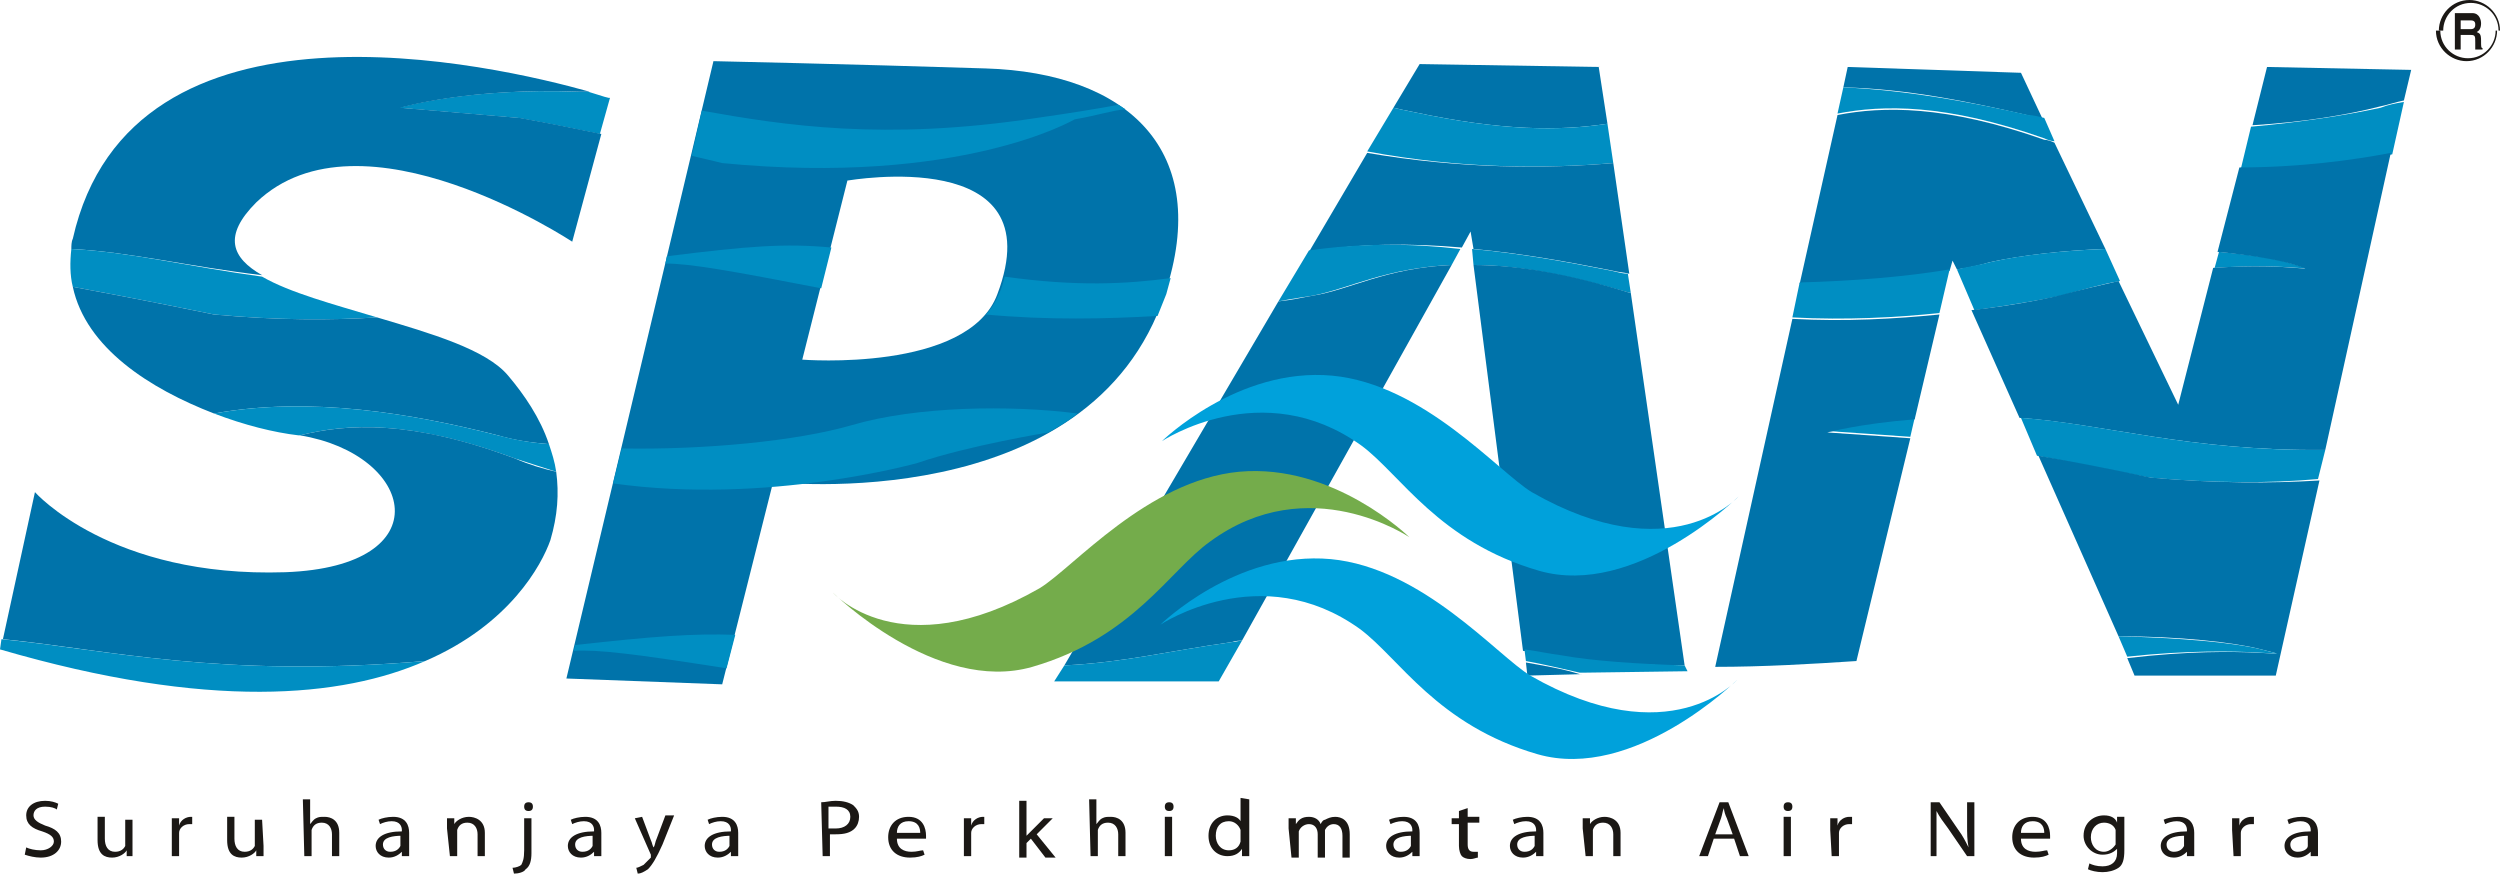 <svg xmlns="http://www.w3.org/2000/svg" xmlns:xlink="http://www.w3.org/1999/xlink" id="Layer_1" x="0px" y="0px" viewBox="0 0 171.7 60" style="enable-background:new 0 0 171.7 60;" xml:space="preserve"><style type="text/css">	.st0{fill:#0073AA;}	.st1{fill:#008EC2;}	.st2{fill:#00A1DB;}	.st3{fill:#74AC4B;}	.st4{fill:#1B1815;}</style><g>	<path class="st0" d="M155.7,4.6l-1,4c3.4-0.2,6.5-0.7,8.8-1.3c0.5-0.1,1.1-0.3,1.6-0.4l0.5-2.1"></path>	<path class="st0" d="M140.3,8.2L138.8,5l-11.9-0.4L126.6,6c4.4,0.1,8.7,1,12.6,1.9C139.6,8,139.9,8.1,140.3,8.2"></path>	<path class="st1" d="M140.4,9.5c0.2,0.1,0.5,0.2,0.7,0.2l-0.7-1.6c-0.4-0.1-0.8-0.2-1.1-0.2C135.3,7,131,6.2,126.6,6l-0.4,1.8  C129.3,7.2,133.6,7.1,140.4,9.5"></path>	<path class="st1" d="M154.6,8.7l-0.7,2.9c4.1,0,7.8-0.5,10.4-1l0.8-3.6c-0.6,0.1-1.1,0.2-1.6,0.4C161.2,7.9,158,8.4,154.6,8.7"></path>	<path class="st0" d="M134.1,17.9l0.3,0.6c0.8-0.1,1.6-0.3,2.3-0.5c2.3-0.5,5.1-0.8,7.9-0.9l-3.5-7.3c-0.2-0.1-0.5-0.2-0.7-0.2  c-6.8-2.4-11.1-2.3-14.2-1.7l-2.6,11.6c3.7-0.1,7.4-0.4,10.3-0.9"></path>	<path class="st1" d="M145.6,19.3l-1-2.2c-2.8,0.1-5.7,0.4-7.9,0.9c-0.7,0.2-1.5,0.3-2.3,0.5l1.2,2.8c3.7-0.5,6-1,6-1  C143,19.9,144.4,19.5,145.6,19.3"></path>	<path class="st1" d="M157.4,18.1c-1.2-0.4-2.9-0.6-5-0.8l-0.3,1.1C157.7,18,160,18.9,157.4,18.1"></path>	<path class="st1" d="M123.6,19.4l-0.5,2.4c3.7,0.2,7.2,0,10.1-0.3l0.7-3C131,19,127.3,19.3,123.6,19.4"></path>	<path class="st0" d="M159.7,30.9l4.5-20.4c-2.6,0.5-6.3,1-10.4,1l-1.5,5.8c2.1,0.2,3.9,0.5,5,0.8c2.5,0.8,0.3-0.1-5.3,0.3l-2.4,9.4  l-4.1-8.5c-1.3,0.3-2.6,0.6-4.1,1c0,0-2.4,0.6-6,1l3.3,7.4C144.5,29.1,150.3,31,159.7,30.9"></path>	<path class="st1" d="M125.5,29.6l5.7,0.4l0.3-1.3C127.7,29.1,125.5,29.6,125.5,29.6"></path>	<path class="st1" d="M138.8,28.7l1.1,2.6c4.1,0.8,7.7,1.5,7.7,1.5c4.5,0.4,8.3,0.4,11.6,0.1l0.5-2C150.3,31,144.5,29.1,138.8,28.7"></path>	<path class="st0" d="M127.5,45.4l3.7-15.3l-5.7-0.4c0,0,2.2-0.6,6-0.9l1.7-7.2c-3,0.3-6.5,0.5-10.1,0.3l-5.3,23.9  C121.1,45.8,124.5,45.6,127.5,45.4"></path>	<path class="st0" d="M147.7,32.8c0,0-3.6-0.8-7.7-1.5l5.5,12.4c4.1,0,7.9,0.4,9.8,0.9c3.1,0.8-0.8-0.4-9.2,0.6l0.5,1.2h9.7l3-13.4  C156,33.2,152.2,33.2,147.7,32.8"></path>	<path class="st1" d="M155.3,44.6c-2-0.5-5.8-0.8-9.8-0.9l0.6,1.4C154.5,44.2,158.4,45.4,155.3,44.6"></path>	<path class="st1" d="M40.4,6.3c-0.2,0-0.5,0-0.7,0C32.1,6,27.4,7.4,27.4,7.4l8.2,0.7c1.7,0.3,3.7,0.7,5.6,1.1l0.7-2.5  C41.9,6.8,41.4,6.6,40.4,6.3"></path>	<path class="st0" d="M17.6,13.9c7.2-6.9,21.7,2.7,21.7,2.7l2-7.4c-1.9-0.4-3.9-0.8-5.6-1.1l-8.2-0.7c0,0,4.7-1.4,12.3-1.1  c0.2,0,0.5,0,0.7,0C34.1,4.5,9-1.4,5,16.4c-0.1,0.2-0.1,0.5-0.1,0.7c4,0.2,8,1.2,13.1,1.8C15.9,17.7,15.3,16.2,17.6,13.9"></path>	<path class="st1" d="M4.9,17.1C4.8,18,4.8,18.9,5,19.7c4.9,0.9,9.7,1.9,9.7,1.9c4.3,0.4,8,0.4,11.2,0.2c-3-0.9-6-1.7-7.9-2.8  C12.9,18.3,8.9,17.3,4.9,17.1"></path>	<path class="st0" d="M34.2,29.9c1,0.3,2.2,0.5,3.5,0.6c-0.6-1.8-1.7-3.4-2.8-4.7c-1.5-1.8-5.3-2.9-9-4c-3.2,0.2-6.9,0.2-11.2-0.2  c0,0-4.8-1-9.7-1.9c0.9,4.2,5.3,7,9.7,8.7C21.3,27.2,28.3,28.4,34.2,29.9"></path>	<path class="st1" d="M34.2,29.9c-5.9-1.5-12.9-2.7-19.5-1.5c2.1,0.8,4.1,1.3,5.8,1.5l0.1,0c3.2-0.8,7.5-1.1,14.8,1.6  c0.9,0.3,1.9,0.6,2.8,0.9c-0.1-0.7-0.3-1.3-0.5-1.9C36.4,30.4,35.3,30.2,34.2,29.9"></path>	<path class="st0" d="M29.2,45.4c5.8-2.5,8-6.6,8.6-8.3c0.5-1.7,0.6-3.2,0.4-4.7c-0.9-0.2-1.9-0.5-2.8-0.9  c-7.2-2.7-11.6-2.4-14.8-1.6c7.9,1.3,9.8,9-1,9.4c-12,0.4-17.2-5.5-17.2-5.5L0.2,43.9C7.3,44.6,15.1,46.6,29.2,45.4"></path>	<path class="st1" d="M29.2,45.4c-14.1,1.2-21.9-0.8-29.1-1.5L0,44.6C14.4,48.8,23.5,47.9,29.2,45.4"></path>	<path class="st0" d="M67.7,4.7C58.3,4.4,49,4.2,49,4.2L38.9,46.6L49.6,47l3.5-13.9c0,0,21.8,2.5,26.9-12.9  C83.3,10.3,77.4,5,67.7,4.7 M68.5,20.2c-2,5.4-13.4,4.5-13.4,4.5l3.1-12.3C58.3,12.4,72.4,9.9,68.5,20.2"></path>	<path class="st1" d="M72,29.7c0.7-0.4,1.4-0.8,2-1.3l0,0c-4.6-0.6-11.1-0.5-15.5,0.8c-3.8,1.1-10.1,1.7-15.8,1.6l-0.6,2.4  C52.7,34.7,63,31.8,63,31.8C66.5,30.6,72,29.7,72,29.7"></path>	<path class="st1" d="M57.1,17c-3.2-0.3-5.7-0.1-11.3,0.6l-0.1,0.5c1.7,0,4.5,0.5,10.7,1.7"></path>	<path class="st1" d="M39.4,44.7c1.7-0.1,4.1,0.2,10.5,1.2l0.6-2.3c-2.9-0.1-5.6,0.1-11,0.7"></path>	<path class="st1" d="M77.3,7.5c-0.2-0.1-0.3-0.2-0.5-0.3v0c-1.6,0.3-3.5,0.6-5.6,0.9C60.7,9.7,53.8,8.6,48.2,7.6l-0.7,3.1  c1.3,0.3,2.1,0.5,2.1,0.5c16.4,1.6,24.2-3,24.2-3C75.5,7.9,76.3,7.6,77.3,7.5"></path>	<path class="st0" d="M110.4,8.5l-0.6-3.9L97.5,4.4l-1.8,3c0.4,0.1,0.9,0.2,1.4,0.3C103.2,9,107.1,9,110.4,8.5"></path>	<path class="st1" d="M110.8,11.2l-0.4-2.7C107.1,9,103.2,9,97.1,7.7c-0.5-0.1-1-0.2-1.4-0.3l-1.8,3  C100.3,11.6,106.1,11.6,110.8,11.2"></path>	<path class="st0" d="M100.4,17l0.6-1.1l0.2,1.2c3.3,0.3,6.6,0.9,9.6,1.5c0.4,0.1,0.7,0.1,1.1,0.2l-1.1-7.6  c-4.6,0.4-10.5,0.4-16.9-0.7l-4,6.8C93.4,16.7,96.9,16.7,100.4,17"></path>	<path class="st1" d="M110.7,18.6c-3-0.6-6.3-1.2-9.6-1.5l0.1,1.1c2.8,0,6.2,0.6,10.7,1.9l0.1,0l-0.2-1.3  C111.5,18.8,111.1,18.7,110.7,18.6"></path>	<path class="st1" d="M89.9,17.2l-2.1,3.5c1-0.2,1.8-0.3,2.4-0.4c2.5-0.5,5-1.9,9.5-2.1l0.6-1.1C96.9,16.7,93.4,16.7,89.9,17.2"></path>	<path class="st0" d="M104.8,45.5l0.1,0.9l3.8-0.1l-0.2,0C107.2,45.9,105.9,45.7,104.8,45.5"></path>	<path class="st0" d="M115.7,45.7l-3.7-25.6l-0.1,0c-4.5-1.4-7.9-1.9-10.7-1.9l3.4,26.5c0.9,0.1,1.7,0.3,2.5,0.4  C109.5,45.5,112.5,45.7,115.7,45.7"></path>	<path class="st0" d="M85.3,44l14.4-25.8c-4.5,0.2-7,1.7-9.5,2.1c-0.6,0.1-1.4,0.3-2.4,0.4L73.1,45.7c4.1-0.2,7.2-1,11.5-1.6  C84.9,44,85.1,44,85.3,44"></path>	<path class="st1" d="M115.7,45.7c-3.2-0.1-6.3-0.3-8.5-0.7c-0.8-0.1-1.7-0.3-2.5-0.4l0.1,0.8c1.1,0.2,2.4,0.5,3.7,0.8l0.2,0  l7.2-0.1"></path>	<path class="st1" d="M83.7,46.8l1.6-2.8c-0.2,0-0.5,0.1-0.7,0.1c-4.3,0.6-7.4,1.4-11.5,1.6l-0.7,1.1"></path>	<path class="st2" d="M79.8,30.3c0,0,5.2-5.1,11.7-4.5c6.3,0.6,11.4,6.6,13.7,8c9.6,5.5,14.2,0.3,14.2,0.3s-7.1,7-13.7,5.1  c-6.9-2-9.5-6.6-12.2-8.6C86.7,25.7,79.8,30.3,79.8,30.3"></path>	<path class="st2" d="M79.7,42.9c0,0,5.2-5.1,11.7-4.5c6.3,0.6,11.4,6.6,13.7,8c9.6,5.5,14.2,0.3,14.2,0.3s-7.1,7-13.7,5.1  c-6.9-2-9.5-6.6-12.2-8.6C86.6,38.3,79.7,42.9,79.7,42.9"></path>	<path class="st3" d="M96.8,36.9c0,0-5.2-5.1-11.7-4.5c-6.3,0.6-11.4,6.6-13.7,8c-9.6,5.5-14.2,0.3-14.2,0.3s7.1,7,13.7,5.1  c6.9-2,9.4-6.6,12.2-8.6C89.9,32.2,96.8,36.9,96.8,36.9"></path>	<path class="st4" d="M1.8,58.2c0.2,0.1,0.6,0.2,1,0.2c0.5,0,0.9-0.3,0.9-0.6c0-0.3-0.2-0.5-0.8-0.7c-0.7-0.2-1.1-0.5-1.1-1.1  c0-0.6,0.5-1,1.3-1c0.4,0,0.7,0.1,0.9,0.2l-0.1,0.4c-0.1-0.1-0.4-0.2-0.8-0.2c-0.6,0-0.8,0.3-0.8,0.6c0,0.3,0.3,0.5,0.8,0.7  c0.7,0.2,1.1,0.5,1.1,1.1c0,0.6-0.5,1.1-1.4,1.1c-0.4,0-0.8-0.1-1.1-0.2"></path>	<path class="st4" d="M9.1,58.1c0,0.3,0,0.5,0,0.7H8.7l0-0.4h0c-0.1,0.2-0.5,0.5-1,0.5c-0.5,0-1-0.2-1-1.2v-1.6h0.5v1.5  c0,0.5,0.2,0.9,0.7,0.9c0.4,0,0.6-0.2,0.7-0.4c0-0.1,0-0.2,0-0.2v-1.6h0.5"></path>	<path class="st4" d="M11.8,57c0-0.3,0-0.6,0-0.8h0.5l0,0.5h0c0.1-0.4,0.5-0.6,0.8-0.6l0.1,0v0.5l-0.2,0c-0.4,0-0.7,0.3-0.7,0.6  l0,0.2v1.4h-0.5"></path>	<path class="st4" d="M18.1,58.1c0,0.3,0,0.5,0,0.7h-0.5l0-0.4h0c-0.1,0.2-0.5,0.5-1,0.5c-0.5,0-1-0.2-1-1.2v-1.6h0.5v1.5  c0,0.5,0.2,0.9,0.7,0.9c0.4,0,0.6-0.2,0.7-0.4c0-0.1,0-0.2,0-0.2v-1.6h0.5"></path>	<path class="st4" d="M20.8,54.9h0.5v1.7h0c0.1-0.1,0.2-0.3,0.4-0.4c0.2-0.1,0.3-0.1,0.6-0.1c0.4,0,1,0.2,1,1.1v1.6h-0.5v-1.5  c0-0.4-0.2-0.8-0.7-0.8c-0.4,0-0.6,0.2-0.7,0.5c0,0.1,0,0.1,0,0.2v1.6h-0.5"></path>	<path class="st4" d="M28.1,58.2c0,0.2,0,0.5,0,0.6h-0.5l0-0.3h0c-0.2,0.2-0.5,0.4-0.9,0.4c-0.6,0-0.9-0.4-0.9-0.8  c0-0.6,0.6-1,1.8-1v-0.1c0-0.2-0.1-0.6-0.7-0.6c-0.3,0-0.6,0.1-0.8,0.2L26,56.3c0.2-0.1,0.6-0.2,1-0.2c0.9,0,1.1,0.6,1.1,1.1   M27.6,57.4c-0.6,0-1.3,0.1-1.3,0.6c0,0.3,0.2,0.5,0.5,0.5c0.4,0,0.6-0.2,0.7-0.4l0-0.2V57.4z"></path>	<path class="st4" d="M30.7,56.9c0-0.3,0-0.5,0-0.7h0.5l0,0.4h0c0.1-0.2,0.5-0.5,1-0.5c0.4,0,1.1,0.2,1.1,1.1v1.6h-0.5v-1.5  c0-0.4-0.2-0.8-0.7-0.8c-0.4,0-0.6,0.2-0.7,0.5l0,0.2v1.6h-0.5"></path>	<path class="st4" d="M35.2,59.6c0.2,0,0.5-0.1,0.6-0.2c0.1-0.2,0.2-0.4,0.2-1v-2.2h0.5v2.4c0,0.5-0.1,0.9-0.4,1.1  C36,59.9,35.6,60,35.3,60 M36.6,55.4c0,0.2-0.1,0.3-0.3,0.3c-0.2,0-0.3-0.1-0.3-0.3c0-0.2,0.1-0.3,0.3-0.3  C36.5,55.1,36.6,55.2,36.6,55.4"></path>	<path class="st4" d="M41.3,58.2c0,0.2,0,0.5,0,0.6h-0.5l0-0.3h0c-0.2,0.2-0.5,0.4-0.9,0.4c-0.6,0-0.9-0.4-0.9-0.8  c0-0.6,0.6-1,1.8-1v-0.1c0-0.2-0.1-0.6-0.7-0.6c-0.3,0-0.6,0.1-0.8,0.2l-0.1-0.3c0.2-0.1,0.6-0.2,1-0.2c0.9,0,1.1,0.6,1.1,1.1   M40.8,57.4c-0.6,0-1.3,0.1-1.3,0.6c0,0.3,0.2,0.5,0.5,0.5c0.4,0,0.6-0.2,0.7-0.4l0-0.2V57.4z"></path>	<path class="st4" d="M44.1,56.1l0.6,1.6c0.1,0.2,0.1,0.4,0.2,0.5h0c0.1-0.2,0.1-0.4,0.2-0.6l0.6-1.6h0.6L45.5,58  c-0.4,0.9-0.7,1.4-1,1.7C44.2,59.9,44,60,43.8,60l-0.1-0.4c0.1,0,0.3-0.1,0.5-0.2c0.1-0.1,0.3-0.3,0.5-0.5l0-0.1l0-0.1l-1.1-2.5"></path>	<path class="st4" d="M50.7,58.2c0,0.2,0,0.5,0,0.6h-0.5l0-0.3h0c-0.2,0.2-0.5,0.4-0.9,0.4c-0.6,0-0.9-0.4-0.9-0.8  c0-0.6,0.6-1,1.8-1v-0.1c0-0.2-0.1-0.6-0.7-0.6c-0.3,0-0.6,0.1-0.8,0.2l-0.1-0.3c0.2-0.1,0.6-0.2,1-0.2c0.9,0,1.1,0.6,1.1,1.1   M50.2,57.4c-0.6,0-1.3,0.1-1.3,0.6c0,0.3,0.2,0.5,0.5,0.5c0.4,0,0.6-0.2,0.7-0.4l0-0.2V57.4z"></path>	<path class="st4" d="M56.4,55.1c0.3,0,0.6-0.1,1-0.1c0.5,0,0.9,0.1,1.2,0.3c0.2,0.2,0.4,0.4,0.4,0.8c0,0.3-0.1,0.6-0.3,0.8  c-0.3,0.3-0.7,0.4-1.3,0.4c-0.2,0-0.3,0-0.4,0v1.5h-0.5 M57,56.9c0.1,0,0.3,0,0.4,0c0.6,0,1-0.3,1-0.8c0-0.5-0.4-0.7-1-0.7  c-0.2,0-0.4,0-0.5,0V56.9z"></path>	<path class="st4" d="M61.6,57.6c0,0.7,0.5,0.9,1,0.9c0.4,0,0.6-0.1,0.8-0.1l0.1,0.3c-0.2,0.1-0.5,0.2-1,0.2c-0.9,0-1.5-0.5-1.5-1.4  c0-0.8,0.5-1.4,1.4-1.4c1,0,1.2,0.8,1.2,1.3c0,0.1,0,0.2,0,0.2 M63.2,57.2c0-0.3-0.1-0.8-0.8-0.8c-0.6,0-0.8,0.4-0.8,0.8H63.2z"></path>	<path class="st4" d="M66.2,57c0-0.3,0-0.6,0-0.8h0.5l0,0.5h0c0.1-0.4,0.5-0.6,0.8-0.6l0.1,0v0.5l-0.2,0c-0.4,0-0.7,0.3-0.7,0.6  l0,0.2v1.4h-0.5"></path>	<path class="st4" d="M70.5,57.4L70.5,57.4c0.1-0.1,0.2-0.2,0.3-0.3l0.9-0.9h0.6l-1.1,1.1l1.3,1.6h-0.7l-1-1.3l-0.3,0.3v1H70v-3.9  h0.5"></path>	<path class="st4" d="M74.8,54.9h0.5v1.7h0c0.1-0.1,0.2-0.3,0.4-0.4c0.2-0.1,0.3-0.1,0.6-0.1c0.4,0,1,0.2,1,1.1v1.6h-0.5v-1.5  c0-0.4-0.2-0.8-0.7-0.8c-0.4,0-0.6,0.2-0.7,0.5c0,0.1,0,0.1,0,0.2v1.6h-0.5"></path>	<path class="st4" d="M80.6,55.4c0,0.2-0.1,0.3-0.3,0.3c-0.2,0-0.3-0.1-0.3-0.3c0-0.2,0.1-0.3,0.3-0.3  C80.5,55.1,80.6,55.2,80.6,55.4 M80,56.1h0.5v2.7H80V56.1z"></path>	<path class="st4" d="M85.8,54.9v3.2c0,0.2,0,0.5,0,0.7h-0.5l0-0.5h0c-0.2,0.3-0.5,0.5-1,0.5c-0.7,0-1.3-0.5-1.3-1.4  c0-0.9,0.6-1.4,1.3-1.4c0.5,0,0.8,0.2,0.9,0.4h0v-1.6 M85.2,57.2l0-0.2c-0.1-0.3-0.4-0.6-0.8-0.6c-0.6,0-0.9,0.4-0.9,1  c0,0.5,0.3,1,0.9,1c0.4,0,0.7-0.2,0.8-0.6l0-0.2V57.2z"></path>	<path class="st4" d="M88.5,56.9c0-0.3,0-0.5,0-0.7h0.5l0,0.4h0c0.2-0.3,0.4-0.5,0.9-0.5c0.4,0,0.7,0.2,0.8,0.5h0  c0.1-0.2,0.2-0.3,0.3-0.3c0.2-0.1,0.4-0.2,0.7-0.2c0.4,0,1,0.2,1,1.2v1.6h-0.5v-1.5c0-0.5-0.2-0.8-0.6-0.8c-0.3,0-0.5,0.2-0.6,0.4  l0,0.2v1.7h-0.5v-1.6c0-0.4-0.2-0.7-0.6-0.7c-0.3,0-0.6,0.2-0.7,0.5l0,0.2v1.6h-0.5"></path>	<path class="st4" d="M97.5,58.2c0,0.2,0,0.5,0,0.6H97l0-0.3h0c-0.2,0.2-0.5,0.4-0.9,0.4c-0.6,0-0.9-0.4-0.9-0.8c0-0.6,0.6-1,1.8-1  v-0.1c0-0.2-0.1-0.6-0.7-0.6c-0.3,0-0.6,0.1-0.8,0.2l-0.1-0.3c0.2-0.1,0.6-0.2,1-0.2c0.9,0,1.1,0.6,1.1,1.1 M97,57.4  c-0.6,0-1.3,0.1-1.3,0.6c0,0.3,0.2,0.5,0.5,0.5c0.4,0,0.6-0.2,0.7-0.4l0-0.2V57.4z"></path>	<path class="st4" d="M100.8,55.5v0.6h0.8v0.4h-0.8V58c0,0.3,0.1,0.5,0.4,0.5c0.1,0,0.2,0,0.3,0l0,0.4c-0.1,0-0.3,0.1-0.5,0.1  c-0.3,0-0.5-0.1-0.6-0.2c-0.1-0.1-0.2-0.4-0.2-0.7v-1.5h-0.5v-0.4h0.5v-0.5"></path>	<path class="st4" d="M106,58.2c0,0.2,0,0.5,0,0.6h-0.5l0-0.3h0c-0.2,0.2-0.5,0.4-0.9,0.4c-0.6,0-0.9-0.4-0.9-0.8c0-0.6,0.6-1,1.8-1  v-0.1c0-0.2-0.1-0.6-0.7-0.6c-0.3,0-0.6,0.1-0.8,0.2l-0.1-0.3c0.2-0.1,0.6-0.2,1-0.2c0.9,0,1.1,0.6,1.1,1.1 M105.5,57.4  c-0.6,0-1.3,0.1-1.3,0.6c0,0.3,0.2,0.5,0.5,0.5c0.4,0,0.6-0.2,0.7-0.4l0-0.2V57.4z"></path>	<path class="st4" d="M108.7,56.9c0-0.3,0-0.5,0-0.7h0.5l0,0.4h0c0.1-0.2,0.5-0.5,1-0.5c0.4,0,1.1,0.2,1.1,1.1v1.6h-0.5v-1.5  c0-0.4-0.2-0.8-0.7-0.8c-0.4,0-0.6,0.2-0.7,0.5l0,0.2v1.6h-0.5"></path>	<path class="st4" d="M117.7,57.6l-0.4,1.2h-0.6l1.4-3.7h0.6l1.4,3.7h-0.6l-0.4-1.2 M119,57.3l-0.4-1.1c-0.1-0.2-0.2-0.5-0.2-0.7h0  c-0.1,0.2-0.1,0.4-0.2,0.7l-0.4,1.1H119z"></path>	<path class="st4" d="M123.1,55.4c0,0.2-0.1,0.3-0.3,0.3c-0.2,0-0.3-0.1-0.3-0.3c0-0.2,0.1-0.3,0.3-0.3  C123,55.1,123.1,55.2,123.1,55.4 M122.5,56.1h0.5v2.7h-0.5V56.1z"></path>	<path class="st4" d="M125.7,57c0-0.3,0-0.6,0-0.8h0.5l0,0.5h0c0.1-0.4,0.5-0.6,0.8-0.6l0.2,0v0.5l-0.2,0c-0.4,0-0.7,0.3-0.7,0.6  l0,0.2v1.4h-0.5"></path>	<path class="st4" d="M132.6,58.8v-3.7h0.6l1.3,1.9c0.3,0.4,0.5,0.8,0.7,1.2l0,0c-0.1-0.5-0.1-1-0.1-1.5v-1.6h0.5v3.7h-0.5l-1.3-1.9  c-0.3-0.4-0.6-0.8-0.8-1.2l0,0c0,0.5,0,0.9,0,1.5v1.6"></path>	<path class="st4" d="M138.8,57.6c0,0.7,0.5,0.9,1,0.9c0.4,0,0.6-0.1,0.8-0.1l0.1,0.3c-0.2,0.1-0.5,0.2-1,0.2  c-0.9,0-1.5-0.5-1.5-1.4c0-0.8,0.5-1.4,1.4-1.4c1,0,1.2,0.8,1.2,1.3c0,0.1,0,0.2,0,0.2 M140.4,57.2c0-0.3-0.1-0.8-0.8-0.8  c-0.6,0-0.8,0.4-0.8,0.8H140.4z"></path>	<path class="st4" d="M145.9,58.4c0,0.6-0.1,1-0.4,1.2c-0.3,0.2-0.7,0.3-1.1,0.3c-0.4,0-0.8-0.1-1-0.2l0.1-0.4  c0.2,0.1,0.5,0.2,0.9,0.2c0.6,0,1-0.3,1-0.9v-0.3h0c-0.2,0.2-0.5,0.4-1,0.4c-0.7,0-1.3-0.6-1.3-1.3c0-0.9,0.7-1.4,1.4-1.4  c0.5,0,0.8,0.2,0.9,0.5h0l0-0.4h0.5c0,0.2,0,0.4,0,0.7 M145.3,57.2l0-0.2c-0.1-0.3-0.4-0.5-0.8-0.5c-0.5,0-0.9,0.4-0.9,1  c0,0.5,0.3,1,0.9,1c0.3,0,0.6-0.2,0.8-0.5l0-0.3V57.2z"></path>	<path class="st4" d="M150.7,58.2c0,0.2,0,0.5,0,0.6h-0.5l0-0.3h0c-0.2,0.2-0.5,0.4-0.9,0.4c-0.6,0-0.9-0.4-0.9-0.8  c0-0.6,0.6-1,1.8-1v-0.1c0-0.2-0.1-0.6-0.7-0.6c-0.3,0-0.6,0.1-0.8,0.2l-0.1-0.3c0.2-0.1,0.6-0.2,1-0.2c0.9,0,1.1,0.6,1.1,1.1   M150.1,57.4c-0.6,0-1.3,0.1-1.3,0.6c0,0.3,0.2,0.5,0.5,0.5c0.4,0,0.6-0.2,0.7-0.4l0-0.2V57.4z"></path>	<path class="st4" d="M153.3,57c0-0.3,0-0.6,0-0.8h0.5l0,0.5h0c0.1-0.4,0.5-0.6,0.8-0.6l0.2,0v0.5l-0.2,0c-0.4,0-0.7,0.3-0.7,0.6  l0,0.2v1.4h-0.5"></path>	<path class="st4" d="M159.2,58.2c0,0.2,0,0.5,0,0.6h-0.5l0-0.3h0c-0.2,0.2-0.5,0.4-0.9,0.4c-0.6,0-0.9-0.4-0.9-0.8  c0-0.6,0.6-1,1.8-1v-0.1c0-0.2-0.1-0.6-0.7-0.6c-0.3,0-0.6,0.1-0.8,0.2l-0.1-0.3c0.2-0.1,0.6-0.2,1-0.2c0.9,0,1.1,0.6,1.1,1.1   M158.6,57.4c-0.6,0-1.3,0.1-1.3,0.6c0,0.3,0.2,0.5,0.5,0.5c0.4,0,0.7-0.2,0.7-0.4l0-0.2V57.4z"></path>	<path class="st4" d="M171.7,2.1c0-1.2-1-2.1-2.1-2.1c-1.2,0-2.1,1-2.1,2.1h0.3c0-1,0.8-1.9,1.9-1.9c1,0,1.9,0.8,1.9,1.9"></path>	<path class="st4" d="M171.4,2.1c0,1-0.8,1.9-1.9,1.9c-1,0-1.9-0.8-1.9-1.9h-0.3c0,1.2,1,2.1,2.1,2.1c1.2,0,2.1-1,2.1-2.1"></path>	<path class="st4" d="M169,2.4h0.7c0.3,0,0.3,0.1,0.3,0.5c0,0.2,0,0.4,0,0.5h0.5V3.3c-0.1,0-0.1-0.1-0.1-0.5c0-0.5-0.1-0.5-0.3-0.6  c0.2-0.1,0.3-0.3,0.3-0.6c0-0.2-0.1-0.7-0.6-0.7h-1.2v2.5h0.4v-2h0.7c0.3,0,0.3,0.2,0.3,0.3c0,0.2-0.1,0.3-0.3,0.3H169"></path>	<path class="st1" d="M67.7,21.6c0.4-0.4,0.7-0.9,0.9-1.4c0.2-0.4,0.3-0.8,0.4-1.2c5,0.7,8.4,0.5,11.4,0.1l0,0  c-0.1,0.4-0.2,0.7-0.3,1.1c-0.2,0.5-0.4,1-0.6,1.5h0C76,21.9,72,22,67.7,21.6"></path></g></svg>
